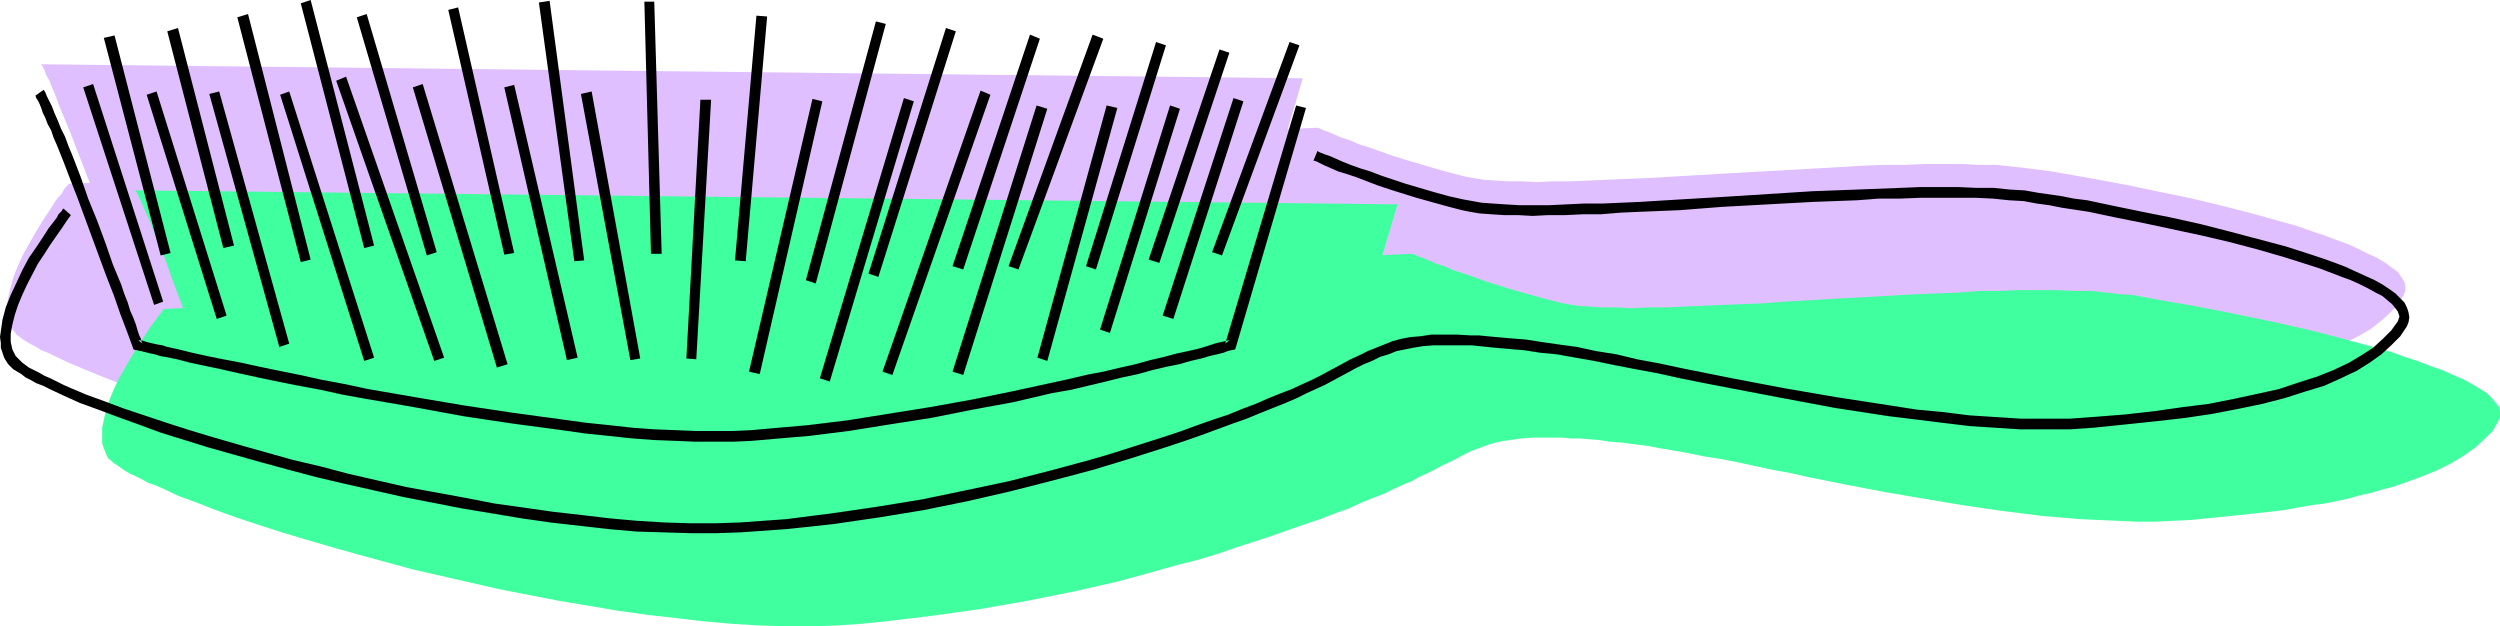 <?xml version="1.0" encoding="UTF-8" standalone="no"?>
<svg
   version="1.0"
   width="129.724mm"
   height="32.498mm"
   id="svg38"
   sodipodi:docname="Hairbrush 13.wmf"
   xmlns:inkscape="http://www.inkscape.org/namespaces/inkscape"
   xmlns:sodipodi="http://sodipodi.sourceforge.net/DTD/sodipodi-0.dtd"
   xmlns="http://www.w3.org/2000/svg"
   xmlns:svg="http://www.w3.org/2000/svg">
  <sodipodi:namedview
     id="namedview38"
     pagecolor="#ffffff"
     bordercolor="#000000"
     borderopacity="0.25"
     inkscape:showpageshadow="2"
     inkscape:pageopacity="0.0"
     inkscape:pagecheckerboard="0"
     inkscape:deskcolor="#d1d1d1"
     inkscape:document-units="mm" />
  <defs
     id="defs1">
    <pattern
       id="WMFhbasepattern"
       patternUnits="userSpaceOnUse"
       width="6"
       height="6"
       x="0"
       y="0" />
  </defs>
  <path
     style="fill:#dfbfff;fill-opacity:1;fill-rule:evenodd;stroke:none"
     d="m 8.08,12.606 0.323,0.485 0.323,0.646 0.323,0.97 0.646,1.131 0.485,1.293 0.646,1.455 0.646,1.778 0.646,1.616 0.808,1.939 0.808,1.939 1.616,4.202 3.394,8.727 1.616,4.525 1.616,4.202 0.646,1.939 0.808,1.939 0.646,1.778 0.646,1.778 0.485,1.455 0.485,1.455 0.485,1.131 0.323,1.131 0.323,0.808 0.323,0.646 v 0.323 l 0.162,0.162 v 0 h 0.162 l 0.323,0.162 h 0.323 l 0.485,0.162 0.646,0.162 0.646,0.162 0.808,0.162 0.97,0.162 0.97,0.323 2.262,0.485 2.586,0.485 2.747,0.646 3.232,0.808 3.394,0.646 3.717,0.808 3.878,0.808 4.04,0.808 4.363,0.97 4.363,0.808 4.525,0.808 9.373,1.778 9.696,1.616 9.696,1.616 9.696,1.293 4.686,0.485 4.686,0.485 4.525,0.485 4.363,0.323 4.202,0.323 h 4.04 l 3.878,0.162 3.555,-0.162 3.555,-0.162 3.717,-0.162 3.717,-0.323 3.878,-0.485 7.918,-0.97 8.08,-1.131 8.242,-1.455 8.08,-1.455 7.918,-1.616 7.595,-1.616 3.717,-0.808 3.394,-0.808 3.394,-0.808 3.232,-0.646 3.07,-0.808 2.909,-0.646 2.747,-0.646 2.424,-0.646 2.101,-0.646 2.101,-0.485 1.616,-0.323 1.454,-0.485 1.131,-0.323 0.808,-0.162 0.485,-0.162 h 0.162 0.162 l 13.736,-46.706 z"
     id="path1" />
  <path
     style="fill:#dfbfff;fill-opacity:1;fill-rule:evenodd;stroke:none"
     d="m 13.574,36.04 h -0.162 v 0.162 l -0.323,0.323 -0.323,0.323 -0.323,0.485 -0.323,0.646 -0.646,0.646 -0.485,0.646 -1.131,1.778 -1.293,1.939 -1.293,2.101 -2.586,4.525 -1.131,2.424 -0.97,2.424 -0.646,2.424 -0.485,2.263 v 0.97 1.131 0.97 l 0.323,0.97 0.323,0.808 0.485,0.808 0.323,0.323 0.323,0.485 0.646,0.485 0.646,0.485 0.808,0.485 0.808,0.485 0.97,0.485 0.97,0.646 1.293,0.485 1.293,0.646 2.747,1.293 3.07,1.293 3.555,1.455 3.717,1.455 4.202,1.293 4.202,1.455 4.686,1.455 4.686,1.616 5.01,1.455 5.171,1.455 5.333,1.293 5.494,1.455 5.494,1.455 11.312,2.586 11.635,2.101 5.818,1.131 5.656,0.97 5.818,0.646 5.656,0.808 5.656,0.485 5.494,0.485 5.333,0.323 5.171,0.162 h 5.171 l 4.848,-0.162 4.686,-0.323 4.686,-0.323 9.534,-1.131 9.211,-1.293 9.211,-1.616 8.888,-1.778 8.565,-1.939 4.202,-1.131 4.04,-1.131 4.04,-1.131 3.878,-1.131 3.717,-0.97 3.717,-1.293 3.555,-1.131 3.394,-1.131 3.232,-1.131 3.232,-1.131 2.909,-0.97 2.909,-1.131 2.747,-0.97 2.424,-1.131 2.424,-0.97 2.101,-0.808 1.939,-0.97 1.778,-0.808 1.616,-0.646 1.454,-0.808 2.424,-1.131 2.101,-1.131 2.101,-1.131 3.717,-1.778 1.616,-0.646 1.939,-0.646 1.778,-0.485 2.101,-0.485 2.101,-0.162 2.586,-0.323 h 4.04 l 1.616,0.162 h 1.616 l 1.778,0.162 1.939,0.162 1.939,0.162 2.101,0.162 2.262,0.323 2.424,0.323 2.586,0.323 2.586,0.485 2.909,0.323 2.909,0.646 2.909,0.485 3.232,0.646 3.232,0.646 3.394,0.646 3.394,0.808 3.555,0.646 3.555,0.646 7.272,1.455 7.595,1.455 7.757,1.455 7.757,1.293 7.757,1.131 7.595,0.808 7.595,0.808 7.434,0.323 h 3.717 3.394 3.555 l 3.394,-0.323 3.394,-0.162 3.07,-0.323 6.141,-0.646 5.818,-0.808 2.586,-0.323 2.747,-0.485 2.586,-0.485 2.424,-0.485 2.424,-0.485 2.101,-0.485 2.262,-0.485 2.101,-0.646 1.939,-0.485 1.939,-0.646 1.778,-0.646 1.778,-0.646 3.232,-1.293 2.909,-1.455 2.586,-1.455 2.101,-1.616 1.778,-1.616 1.616,-1.616 1.131,-1.939 0.323,-0.808 v -0.97 l -0.162,-0.808 -0.646,-0.97 -0.646,-0.97 -1.131,-0.808 -1.293,-0.97 -1.616,-0.97 -1.778,-0.808 -1.939,-0.97 -2.101,-0.97 -2.262,-0.808 -2.586,-0.97 -2.424,-0.808 -2.747,-0.97 -2.909,-0.808 -5.818,-1.616 -6.302,-1.616 -6.141,-1.455 -6.302,-1.293 -6.141,-1.293 -6.141,-1.131 -2.747,-0.485 -2.747,-0.485 -2.747,-0.485 -2.424,-0.323 -2.586,-0.323 -2.909,-0.323 -3.07,-0.323 h -3.232 l -3.394,-0.162 h -3.555 -3.717 l -3.878,0.162 h -4.04 l -4.04,0.162 -8.403,0.485 -17.291,0.97 -8.403,0.485 -8.242,0.485 -4.04,0.162 -3.717,0.162 -3.717,0.162 -3.717,0.162 h -3.394 l -3.07,0.162 -3.07,-0.162 h -2.747 l -2.586,-0.162 -2.262,-0.162 -1.939,-0.323 -1.778,-0.323 -3.07,-0.808 -2.909,-0.808 -2.747,-0.808 -2.747,-0.808 -2.586,-0.808 -2.262,-0.808 -2.262,-0.808 -2.101,-0.646 -1.778,-0.808 -1.616,-0.485 -1.454,-0.646 -1.131,-0.485 -0.97,-0.323 -0.646,-0.323 -0.485,-0.162 h -0.162 z"
     id="path2" />
  <path
     style="fill:#3fff9f;fill-opacity:1;fill-rule:evenodd;stroke:none"
     d="m 26.502,37.332 0.323,0.485 0.323,0.646 0.485,0.97 0.485,1.131 0.646,1.455 0.646,1.455 0.646,1.616 0.646,1.778 0.808,1.778 0.808,1.939 1.454,4.202 3.394,8.889 1.778,4.364 1.616,4.202 0.646,1.939 0.808,1.939 0.646,1.939 0.646,1.616 0.485,1.455 0.485,1.455 0.485,1.293 0.323,0.97 0.323,0.808 0.323,0.646 V 86.624 l 0.162,0.162 v 0 l 0.162,0.162 h 0.323 0.323 l 0.485,0.162 0.646,0.162 0.646,0.162 0.97,0.162 0.808,0.162 0.97,0.323 2.262,0.485 2.586,0.646 2.747,0.646 3.232,0.646 3.394,0.646 3.717,0.808 3.878,0.808 4.202,0.808 4.202,0.97 4.363,0.808 4.525,0.97 9.373,1.616 9.696,1.778 9.696,1.455 9.696,1.293 4.686,0.646 4.686,0.485 4.525,0.323 4.363,0.323 4.202,0.323 4.04,0.162 h 3.878 3.555 l 3.555,-0.162 3.717,-0.323 3.717,-0.323 3.878,-0.323 7.918,-1.131 8.08,-1.131 8.242,-1.455 8.08,-1.455 7.918,-1.616 7.595,-1.616 3.555,-0.808 3.555,-0.808 3.394,-0.646 3.232,-0.808 3.07,-0.808 2.909,-0.646 2.586,-0.646 2.424,-0.646 2.262,-0.485 1.939,-0.485 1.778,-0.485 1.454,-0.323 1.131,-0.323 0.808,-0.323 h 0.485 l 0.162,-0.162 v 0 l 13.898,-46.706 z"
     id="path3" />
  <path
     style="fill:#3fff9f;fill-opacity:1;fill-rule:evenodd;stroke:none"
     d="m 31.997,60.605 v 0.162 l -0.162,0.162 -0.162,0.323 -0.323,0.323 -0.323,0.485 -0.485,0.646 -0.485,0.646 -0.485,0.646 -1.131,1.778 -1.293,1.939 -1.293,2.101 -1.293,2.263 -1.293,2.263 -1.131,2.424 -0.97,2.424 -0.646,2.424 -0.485,2.263 v 0.97 1.131 0.97 l 0.323,0.97 0.323,0.808 0.323,0.808 0.323,0.485 0.485,0.323 0.485,0.485 0.808,0.485 0.646,0.485 0.97,0.646 0.808,0.485 1.131,0.485 1.293,0.646 1.131,0.646 1.454,0.485 1.454,0.646 3.07,1.455 3.555,1.293 3.717,1.455 4.04,1.455 4.363,1.454 4.525,1.455 4.848,1.455 5.01,1.455 5.171,1.455 5.333,1.455 5.333,1.455 5.656,1.293 11.312,2.586 11.635,2.263 5.818,0.97 5.656,0.97 5.818,0.808 5.656,0.646 5.494,0.646 5.494,0.485 5.494,0.323 5.171,0.162 h 5.171 l 4.848,-0.162 4.686,-0.323 4.848,-0.485 9.373,-1.131 9.211,-1.293 9.211,-1.616 8.888,-1.778 8.565,-1.939 4.202,-1.131 4.04,-1.131 4.04,-1.131 3.878,-0.97 3.717,-1.131 3.717,-1.293 3.555,-1.131 3.394,-1.131 3.232,-1.131 3.232,-1.131 2.909,-0.97 2.909,-1.131 2.747,-0.97 2.424,-1.131 2.424,-0.97 2.101,-0.808 1.939,-0.97 1.778,-0.808 1.616,-0.646 1.454,-0.808 2.424,-1.131 2.101,-1.131 2.101,-0.97 1.778,-0.97 1.939,-0.97 1.778,-0.646 1.778,-0.646 1.778,-0.485 2.101,-0.323 2.262,-0.323 2.424,-0.162 h 4.04 1.616 l 1.616,0.162 h 1.778 l 1.939,0.162 1.939,0.162 2.101,0.323 2.262,0.162 2.424,0.323 2.586,0.323 2.586,0.485 2.909,0.485 2.747,0.485 3.07,0.646 3.232,0.485 3.232,0.646 6.787,1.455 3.555,0.646 3.555,0.808 7.272,1.455 7.595,1.455 7.595,1.293 7.757,1.293 7.757,1.131 7.757,0.97 7.595,0.646 7.434,0.323 3.555,0.162 h 3.555 l 3.555,-0.162 3.394,-0.162 3.232,-0.323 3.232,-0.323 6.141,-0.646 5.818,-0.646 2.586,-0.485 2.747,-0.485 2.586,-0.323 2.424,-0.485 2.262,-0.485 2.262,-0.646 2.262,-0.485 2.101,-0.646 1.939,-0.485 1.939,-0.646 3.555,-1.293 3.232,-1.293 2.909,-1.455 2.424,-1.455 2.262,-1.616 1.778,-1.616 1.616,-1.616 1.131,-1.939 0.323,-0.808 v -0.97 l -0.162,-0.97 -0.646,-0.808 -0.808,-0.97 -0.97,-0.97 -1.293,-0.808 -1.616,-0.97 -1.778,-0.97 -1.939,-0.808 -2.101,-0.97 -2.424,-0.808 -2.424,-0.97 -2.586,-0.808 -2.586,-0.97 -2.909,-0.808 -5.979,-1.616 -6.141,-1.616 -6.302,-1.455 -6.141,-1.293 -6.302,-1.293 -5.979,-1.131 -2.909,-0.485 -2.747,-0.485 -2.586,-0.485 -2.586,-0.485 -2.586,-0.162 -2.747,-0.323 -3.07,-0.323 h -3.232 l -3.394,-0.162 h -7.434 l -3.717,0.162 h -4.04 l -4.04,0.323 -8.403,0.323 -17.291,0.97 -8.403,0.485 -4.202,0.323 -4.04,0.162 -4.04,0.162 -3.878,0.162 -3.717,0.162 -3.555,0.162 h -3.394 l -3.232,0.162 -2.909,-0.162 h -2.909 l -2.424,-0.162 -2.262,-0.162 -2.101,-0.323 -1.616,-0.323 -3.07,-0.808 -5.818,-1.616 -2.586,-0.808 -2.586,-0.808 -2.262,-0.808 -2.262,-0.808 -2.101,-0.646 -1.778,-0.808 -1.616,-0.485 -1.454,-0.646 -1.131,-0.485 -0.97,-0.323 -0.646,-0.323 -0.485,-0.162 h -0.162 z"
     id="path4" />
  <path
     style="fill:#000000;fill-opacity:1;fill-rule:evenodd;stroke:none"
     d="m 6.949,18.747 0.162,0.485 0.323,0.485 0.323,0.646 0.323,0.808 0.323,0.97 0.485,0.97 0.485,1.293 0.646,1.131 0.485,1.455 0.646,1.455 1.293,3.232 1.293,3.394 1.454,3.717 5.656,15.353 1.454,3.717 1.293,3.717 1.293,3.394 1.131,3.071 0.162,0.485 0.485,0.162 h 0.162 0.162 l 0.323,0.162 h 0.323 l 0.646,0.162 0.646,0.162 0.646,0.162 0.808,0.162 0.97,0.323 0.97,0.162 2.424,0.485 2.424,0.646 3.07,0.646 3.07,0.646 3.555,0.808 3.717,0.808 3.878,0.808 4.04,0.808 4.363,0.808 4.363,0.97 4.525,0.808 9.373,1.616 9.696,1.778 9.696,1.455 9.696,1.293 4.525,0.646 4.686,0.485 4.525,0.485 4.363,0.323 4.202,0.162 3.878,0.162 h 3.878 3.555 l 3.555,-0.162 3.717,-0.323 3.717,-0.323 3.878,-0.323 7.757,-0.97 8.08,-1.293 8.242,-1.293 8.08,-1.616 7.918,-1.455 7.595,-1.778 3.717,-0.646 3.394,-0.808 3.394,-0.808 3.232,-0.808 3.07,-0.646 2.909,-0.808 2.747,-0.646 2.424,-0.485 2.262,-0.646 2.101,-0.485 1.616,-0.485 1.454,-0.323 1.293,-0.323 0.808,-0.323 0.646,-0.162 h 0.162 l 0.646,-0.162 0.162,-0.485 13.736,-46.868 -1.939,-0.485 -13.898,46.706 0.808,-0.646 h -0.323 l -0.485,0.162 -0.808,0.162 -1.293,0.323 -1.454,0.485 -1.616,0.485 -2.101,0.485 -2.262,0.485 -2.424,0.646 -2.747,0.646 -2.909,0.808 -2.909,0.646 -3.394,0.808 -3.394,0.646 -3.394,0.808 -3.717,0.808 -7.434,1.616 -7.918,1.616 -8.08,1.455 -8.08,1.293 -8.08,1.293 -7.918,0.97 -3.717,0.323 -3.717,0.323 -3.555,0.323 -3.555,0.162 h -3.555 -3.878 l -3.878,-0.162 -4.202,-0.162 -4.363,-0.323 -4.363,-0.485 -4.686,-0.485 -4.686,-0.646 -9.534,-1.293 -9.696,-1.455 -9.534,-1.616 -9.373,-1.616 -4.525,-0.97 -4.363,-0.808 -4.363,-0.97 -4.04,-0.808 -3.878,-0.808 -3.717,-0.808 -3.394,-0.646 -3.232,-0.646 -2.909,-0.646 -2.586,-0.646 -2.262,-0.485 -0.97,-0.323 -0.97,-0.162 -1.454,-0.323 -0.646,-0.162 -0.485,-0.162 -0.485,-0.162 h -0.323 -0.162 -0.162 l 0.808,0.646 -0.162,-0.323 -0.162,-0.646 -0.323,-0.646 -0.323,-0.97 -0.323,-1.131 -0.485,-1.293 -0.646,-1.455 -0.485,-1.616 -0.646,-1.616 -0.646,-1.939 -1.616,-3.879 -1.454,-4.202 -1.616,-4.364 -1.778,-4.364 -1.454,-4.202 -1.616,-4.202 -0.808,-1.939 -0.646,-1.778 -0.808,-1.616 -0.646,-1.616 -0.646,-1.455 -0.485,-1.293 L 9.696,19.878 9.211,18.909 8.888,18.101 8.565,17.616 v 0 z"
     id="path5" />
  <path
     style="fill:#000000;fill-opacity:1;fill-rule:evenodd;stroke:none"
     d="M 16.322,17.131 30.219,59.796 31.997,59.15 18.261,16.484 Z"
     id="path6" />
  <path
     style="fill:#000000;fill-opacity:1;fill-rule:evenodd;stroke:none"
     d="M 28.765,18.585 42.501,62.544 44.44,61.897 30.704,17.939 Z"
     id="path7" />
  <path
     style="fill:#000000;fill-opacity:1;fill-rule:evenodd;stroke:none"
     d="M 41.046,18.424 54.782,68.039 56.722,67.392 42.986,17.939 Z"
     id="path8" />
  <path
     style="fill:#000000;fill-opacity:1;fill-rule:evenodd;stroke:none"
     d="M 54.944,18.585 71.427,70.786 73.366,70.14 56.722,17.939 Z"
     id="path9" />
  <path
     style="fill:#000000;fill-opacity:1;fill-rule:evenodd;stroke:none"
     d="M 65.933,15.838 85.163,70.786 87.102,70.14 67.872,15.03 Z"
     id="path10" />
  <path
     style="fill:#000000;fill-opacity:1;fill-rule:evenodd;stroke:none"
     d="M 80.962,17.131 97.445,72.079 99.545,71.433 82.901,16.484 Z"
     id="path11" />
  <path
     style="fill:#000000;fill-opacity:1;fill-rule:evenodd;stroke:none"
     d="m 98.899,17.131 12.282,53.494 2.101,-0.485 -12.443,-53.494 z"
     id="path12" />
  <path
     style="fill:#000000;fill-opacity:1;fill-rule:evenodd;stroke:none"
     d="m 241.915,19.232 -13.898,42.666 2.101,0.646 13.736,-42.666 z"
     id="path13" />
  <path
     style="fill:#000000;fill-opacity:1;fill-rule:evenodd;stroke:none"
     d="m 229.472,20.686 -13.736,43.958 1.939,0.646 13.736,-43.958 z"
     id="path14" />
  <path
     style="fill:#000000;fill-opacity:1;fill-rule:evenodd;stroke:none"
     d="m 217.029,20.686 -13.574,49.453 1.939,0.646 13.736,-49.615 z"
     id="path15" />
  <path
     style="fill:#000000;fill-opacity:1;fill-rule:evenodd;stroke:none"
     d="m 203.293,20.686 -16.483,52.201 2.101,0.646 16.483,-52.201 z"
     id="path16" />
  <path
     style="fill:#000000;fill-opacity:1;fill-rule:evenodd;stroke:none"
     d="m 192.304,17.777 -19.23,55.11 1.939,0.646 19.23,-54.948 z"
     id="path17" />
  <path
     style="fill:#000000;fill-opacity:1;fill-rule:evenodd;stroke:none"
     d="m 177.275,19.232 -16.483,54.948 1.939,0.646 16.483,-54.948 z"
     id="path18" />
  <path
     style="fill:#000000;fill-opacity:1;fill-rule:evenodd;stroke:none"
     d="m 159.337,19.393 -12.443,53.494 2.101,0.485 12.282,-53.494 z"
     id="path19" />
  <path
     style="fill:#000000;fill-opacity:1;fill-rule:evenodd;stroke:none"
     d="m 12.443,40.888 -0.162,0.162 -0.162,0.323 -0.323,0.323 -0.323,0.323 -0.323,0.646 L 10.666,43.312 9.534,44.767 8.403,46.544 7.11,48.484 5.656,50.585 4.363,53.009 3.232,55.433 2.101,57.857 1.131,60.281 0.485,62.706 0.162,64.968 0,66.099 0.162,67.231 v 0.97 l 0.323,0.97 0.323,0.97 0.485,0.808 0.323,0.485 0.485,0.485 0.485,0.485 0.808,0.485 0.808,0.485 0.808,0.646 0.97,0.485 1.131,0.646 1.293,0.485 1.293,0.646 2.747,1.293 3.232,1.455 3.555,1.293 3.878,1.455 4.04,1.455 4.363,1.616 4.686,1.455 4.686,1.455 5.171,1.455 5.171,1.455 5.333,1.455 5.494,1.455 5.494,1.293 11.474,2.586 11.635,2.263 5.818,0.97 5.818,0.97 5.656,0.808 5.656,0.646 5.656,0.646 5.494,0.485 5.333,0.162 5.333,0.162 h 5.01 l 4.848,-0.162 9.05,-0.646 9.05,-0.97 8.888,-1.293 8.888,-1.455 8.726,-1.778 8.403,-1.939 8.242,-2.101 7.918,-2.101 3.717,-1.131 3.717,-1.131 3.555,-1.131 3.555,-1.131 3.394,-1.131 3.232,-1.131 3.07,-1.131 3.07,-1.131 2.747,-0.97 2.747,-1.131 2.424,-0.97 2.424,-0.97 2.262,-0.97 1.939,-0.97 1.778,-0.808 1.778,-0.808 4.202,-2.263 1.778,-0.97 1.616,-0.808 1.616,-0.646 1.616,-0.808 1.616,-0.485 1.616,-0.646 1.616,-0.323 1.616,-0.323 1.939,-0.323 2.101,-0.162 h 2.101 2.586 2.747 l 3.07,0.323 1.616,0.162 1.939,0.162 1.778,0.162 1.939,0.162 3.07,0.485 3.394,0.323 3.555,0.646 3.717,0.646 3.878,0.808 4.202,0.808 4.363,0.808 4.363,0.97 4.848,0.97 5.01,0.97 10.181,1.939 10.342,1.939 10.504,1.616 5.333,0.646 5.171,0.646 5.333,0.646 5.01,0.323 5.01,0.323 h 5.01 4.686 l 4.686,-0.323 6.302,-0.646 6.141,-0.646 5.656,-0.646 5.333,-0.808 5.01,-0.97 4.686,-0.97 4.363,-1.131 4.04,-1.293 3.717,-1.131 3.232,-1.455 3.07,-1.455 2.586,-1.616 2.262,-1.616 1.939,-1.778 1.778,-1.778 1.293,-1.939 0.323,-0.808 0.162,-0.97 -0.162,-0.97 -0.323,-0.97 -0.485,-0.97 -0.808,-0.808 -0.97,-0.97 -1.131,-0.808 -1.454,-0.97 -1.454,-0.808 -1.778,-0.808 -1.778,-0.808 -2.101,-0.97 -2.101,-0.808 -2.262,-0.808 -2.424,-0.808 -5.01,-1.616 -5.494,-1.455 -5.494,-1.455 -5.656,-1.455 -5.818,-1.293 -5.656,-1.131 -5.494,-1.131 -5.333,-1.131 -2.586,-0.323 -2.424,-0.485 -2.262,-0.323 -2.262,-0.323 -2.747,-0.485 -2.909,-0.162 -3.07,-0.323 h -3.394 l -3.555,-0.162 h -7.595 l -3.878,0.162 -4.202,0.162 -4.202,0.162 -8.726,0.323 -17.776,1.131 -8.242,0.485 -7.918,0.485 -3.717,0.162 -3.717,0.162 h -3.555 l -3.394,0.162 -3.394,0.162 h -5.818 l -2.747,-0.162 -2.424,-0.162 -2.262,-0.162 -1.778,-0.323 -1.778,-0.323 -2.909,-0.646 -2.909,-0.808 -2.747,-0.808 -2.747,-0.808 -2.424,-0.808 -2.424,-0.808 -2.101,-0.808 -2.101,-0.646 -1.778,-0.646 -1.616,-0.646 -1.454,-0.646 -1.131,-0.485 -0.97,-0.323 -0.808,-0.323 -0.323,-0.162 -0.162,-0.162 -0.808,1.939 h 0.162 l 0.485,0.162 0.646,0.323 0.97,0.485 1.131,0.485 1.454,0.646 1.616,0.485 1.939,0.646 2.101,0.808 2.101,0.808 2.424,0.808 2.586,0.808 2.586,0.808 2.909,0.808 2.909,0.808 3.07,0.808 1.616,0.323 1.939,0.323 2.262,0.162 2.424,0.162 h 2.747 l 2.909,0.162 3.07,-0.162 h 3.394 l 3.394,-0.162 h 3.555 l 3.878,-0.323 3.717,-0.162 7.918,-0.323 8.242,-0.646 17.776,-0.97 8.726,-0.323 4.202,-0.323 h 4.04 l 4.04,-0.162 h 3.878 3.717 3.394 l 3.394,0.162 3.07,0.323 2.909,0.162 2.586,0.485 2.424,0.323 2.424,0.485 5.333,0.808 5.333,1.131 5.656,1.131 11.312,2.424 5.494,1.293 5.494,1.455 5.01,1.455 2.586,0.808 4.525,1.455 2.101,0.808 2.101,0.808 1.778,0.646 1.778,0.808 1.616,0.808 1.454,0.808 1.293,0.646 0.97,0.808 0.97,0.808 0.646,0.808 0.485,0.646 0.162,0.485 0.162,0.485 -0.162,0.485 -0.162,0.485 -1.293,1.778 -1.616,1.616 -1.939,1.778 -2.262,1.455 -2.424,1.455 -3.07,1.455 -3.232,1.293 -3.555,1.131 -3.878,1.293 -4.363,0.97 -4.525,0.97 -4.848,0.97 -5.171,0.646 -5.656,0.808 -5.818,0.646 -6.141,0.485 -4.525,0.323 h -4.686 -5.01 l -5.01,-0.323 -5.01,-0.323 -5.171,-0.646 -5.171,-0.485 -5.171,-0.808 -10.504,-1.616 -10.342,-1.778 -10.181,-1.939 -4.848,-0.97 -4.848,-0.97 -4.525,-0.97 -4.363,-0.808 -4.04,-0.97 -4.04,-0.646 -3.717,-0.808 -3.555,-0.485 -3.394,-0.485 -3.07,-0.485 -2.101,-0.162 -1.939,-0.162 -1.778,-0.162 -1.778,-0.162 -1.616,-0.162 h -1.616 l -2.747,-0.162 h -2.586 -2.424 l -2.101,0.323 -1.939,0.162 -1.778,0.323 -1.778,0.485 -1.616,0.646 -1.616,0.646 -1.616,0.646 -1.616,0.808 -1.778,0.808 -1.778,0.97 -4.202,2.263 -1.616,0.808 -1.778,0.808 -2.101,0.97 -2.101,0.808 -2.424,0.97 -2.586,1.131 -2.586,0.97 -2.747,1.131 -2.909,0.97 -3.232,1.131 -3.07,1.131 -3.394,1.131 -3.555,1.131 -3.555,1.131 -3.555,1.131 -3.878,1.131 -7.757,2.101 -8.242,2.101 -8.403,1.778 -8.565,1.778 -8.888,1.455 -8.888,1.293 -8.888,1.131 -9.05,0.646 -4.686,0.162 h -5.01 l -5.171,-0.162 -5.333,-0.323 -5.333,-0.485 -5.494,-0.646 -5.656,-0.646 -5.656,-0.808 L 96.96,98.745 91.142,97.614 79.669,95.513 68.357,92.927 62.862,91.472 57.368,90.18 52.197,88.725 47.026,87.271 42.016,85.816 37.168,84.362 32.643,82.907 28.28,81.453 24.402,80.16 20.523,78.705 16.968,77.412 13.898,76.119 12.443,75.473 11.15,74.826 9.858,74.18 8.726,73.695 7.595,73.049 6.626,72.564 5.656,72.079 5.01,71.594 4.363,71.109 3.878,70.624 3.394,70.14 3.07,69.816 2.424,68.524 2.101,67.069 V 65.453 L 2.424,63.675 2.909,61.736 3.555,59.796 4.363,57.857 5.333,55.756 7.434,51.716 8.726,49.777 9.858,47.999 10.989,46.383 l 1.131,-1.616 0.97,-1.455 0.808,-1.131 z"
     id="path20" />
  <path
     style="fill:#000000;fill-opacity:1;fill-rule:evenodd;stroke:none"
     d="m 125.563,70.301 -9.534,-52.362 -2.101,0.485 9.696,52.201 z"
     id="path21" />
  <path
     style="fill:#000000;fill-opacity:1;fill-rule:evenodd;stroke:none"
     d="m 136.552,70.463 2.909,-50.908 h -2.101 l -2.747,50.746 z"
     id="path22" />
  <path
     style="fill:#000000;fill-opacity:1;fill-rule:evenodd;stroke:none"
     d="M 33.451,49.615 22.462,6.949 20.362,7.434 31.512,50.1 Z"
     id="path23" />
  <path
     style="fill:#000000;fill-opacity:1;fill-rule:evenodd;stroke:none"
     d="M 45.894,48.16 34.906,5.495 32.805,6.141 43.794,48.645 Z"
     id="path24" />
  <path
     style="fill:#000000;fill-opacity:1;fill-rule:evenodd;stroke:none"
     d="M 60.923,50.908 48.642,2.747 46.541,3.394 58.984,51.393 Z"
     id="path25" />
  <path
     style="fill:#000000;fill-opacity:1;fill-rule:evenodd;stroke:none"
     d="M 73.366,48.16 60.923,0 58.984,0.646 71.427,48.645 Z"
     id="path26" />
  <path
     style="fill:#000000;fill-opacity:1;fill-rule:evenodd;stroke:none"
     d="M 85.648,49.453 71.912,2.747 69.973,3.394 83.709,50.1 Z"
     id="path27" />
  <path
     style="fill:#000000;fill-opacity:1;fill-rule:evenodd;stroke:none"
     d="M 100.838,49.615 89.849,1.455 87.91,1.939 98.899,49.938 Z"
     id="path28" />
  <path
     style="fill:#000000;fill-opacity:1;fill-rule:evenodd;stroke:none"
     d="m 114.574,51.069 -6.787,-50.908 -2.101,0.323 6.949,50.746 z"
     id="path29" />
  <path
     style="fill:#000000;fill-opacity:1;fill-rule:evenodd;stroke:none"
     d="m 129.765,49.777 -1.454,-49.453 h -1.939 l 1.293,49.453 z"
     id="path30" />
  <path
     style="fill:#000000;fill-opacity:1;fill-rule:evenodd;stroke:none"
     d="m 146.248,51.231 4.202,-47.999 -2.101,-0.162 -4.202,47.999 z"
     id="path31" />
  <path
     style="fill:#000000;fill-opacity:1;fill-rule:evenodd;stroke:none"
     d="M 159.984,55.595 173.72,4.687 171.781,4.202 158.045,54.948 Z"
     id="path32" />
  <path
     style="fill:#000000;fill-opacity:1;fill-rule:evenodd;stroke:none"
     d="M 172.265,54.302 187.456,6.141 185.517,5.495 170.326,53.655 Z"
     id="path33" />
  <path
     style="fill:#000000;fill-opacity:1;fill-rule:evenodd;stroke:none"
     d="M 188.91,52.847 203.939,7.596 202,6.788 186.809,52.201 Z"
     id="path34" />
  <path
     style="fill:#000000;fill-opacity:1;fill-rule:evenodd;stroke:none"
     d="M 199.737,52.847 216.382,7.596 214.281,6.788 197.798,52.201 Z"
     id="path35" />
  <path
     style="fill:#000000;fill-opacity:1;fill-rule:evenodd;stroke:none"
     d="M 214.928,52.847 228.664,8.889 226.725,8.242 212.989,52.201 Z"
     id="path36" />
  <path
     style="fill:#000000;fill-opacity:1;fill-rule:evenodd;stroke:none"
     d="M 227.371,51.554 241.107,10.343 239.168,9.697 225.27,50.908 Z"
     id="path37" />
  <path
     style="fill:#000000;fill-opacity:1;fill-rule:evenodd;stroke:none"
     d="M 239.653,50.1 254.843,8.889 252.904,8.242 237.713,49.453 Z"
     id="path38" />
</svg>
